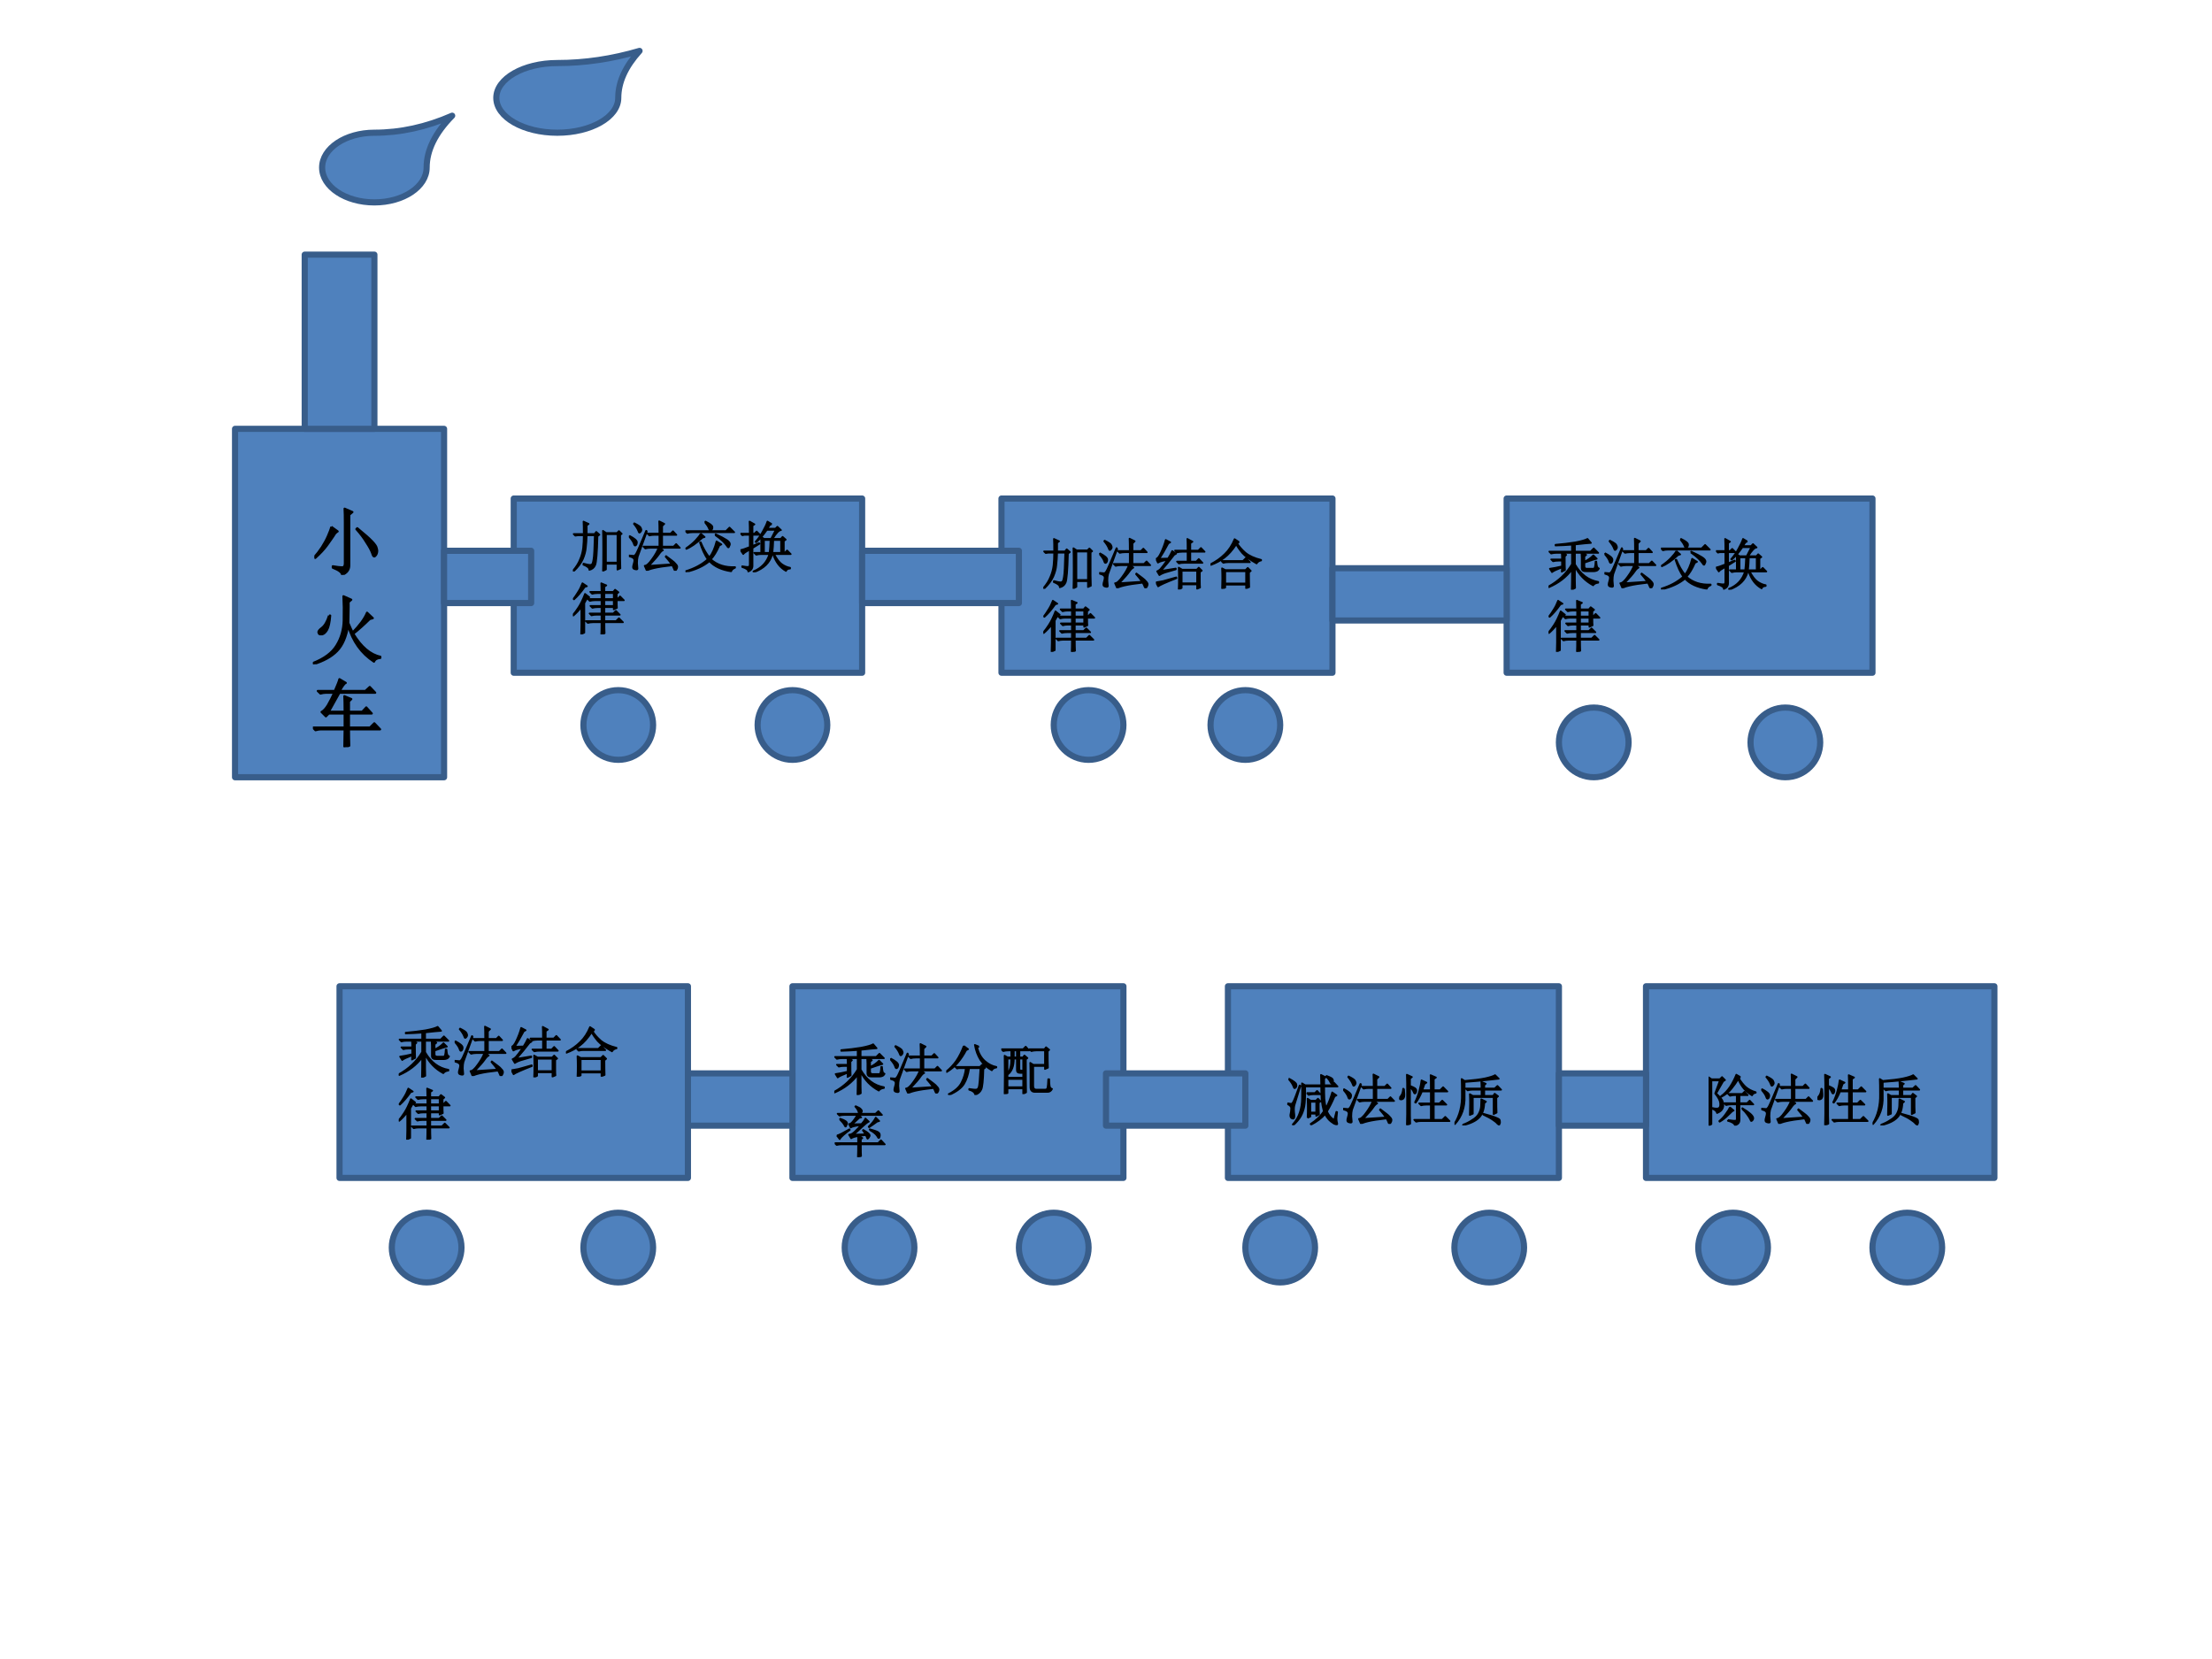 <?xml version="1.0" encoding="UTF-8" standalone="no"?>
<!DOCTYPE svg PUBLIC "-//W3C//DTD SVG 1.1//EN" "http://www.w3.org/Graphics/SVG/1.1/DTD/svg11.dtd">
<svg xmlns="http://www.w3.org/2000/svg" xmlns:xlink="http://www.w3.org/1999/xlink" version="1.1" width="720pt" height="540pt" viewBox="0 0 720 540">
<rect x="0" y="0" width="720" height="540" fill="#333333" stroke="none"/>
<g enable-background="new">
<g>
<g id="Layer-1" data-name="Artifact">
<clipPath id="cp39">
<path transform="matrix(1,0,0,-1,0,540)" d="M 0 0 L 720 0 L 720 540 L 0 540 Z " fill-rule="evenodd"/>
</clipPath>
<g clip-path="url(#cp39)">
<path transform="matrix(1,0,0,-1,0,540)" d="M 0 0 L 720 0 L 720 540 L 0 540 Z " fill="#ffffff" fill-rule="evenodd"/>
</g>
</g>
<g id="Layer-1" data-name="P">
<path transform="matrix(1,0,0,-1,0,540)" d="M 76.504 287.01 L 144.543 287.01 L 144.543 400.41 L 76.504 400.41 Z " fill="#4f81bd" fill-rule="evenodd"/>
<path transform="matrix(1,0,0,-1,0,540)" stroke-width="2" stroke-linecap="butt" stroke-linejoin="round" fill="none" stroke="#385d8a" d="M 76.504 287.01 L 144.543 287.01 L 144.543 400.41 L 76.504 400.41 Z "/>
</g>
<g id="Layer-1" data-name="P">
<path transform="matrix(1,0,0,-1,0,540)" d="M 99.184 400.41 L 121.864 400.41 L 121.864 457.109 L 99.184 457.109 Z " fill="#4f81bd" fill-rule="evenodd"/>
<path transform="matrix(1,0,0,-1,0,540)" stroke-width="2" stroke-linecap="butt" stroke-linejoin="round" fill="none" stroke="#385d8a" d="M 99.184 400.41 L 121.864 400.41 L 121.864 457.109 L 99.184 457.109 Z "/>
</g>
<g id="Layer-1" data-name="P">
<path transform="matrix(1,0,0,-1,0,540)" d="M 104.85 485.46 C 104.85 491.72 112.47 496.8 121.86 496.8 C 130.3 496.8 138.74 498.64 147.18 502.34 C 141.64 496.71 138.87 491.08 138.87 485.46 C 138.87 479.19 131.26 474.12 121.86 474.12 C 112.47 474.12 104.85 479.19 104.85 485.46 Z " fill="#4f81bd" fill-rule="evenodd"/>
<path transform="matrix(1,0,0,-1,0,540)" stroke-width="2" stroke-linecap="butt" stroke-linejoin="round" fill="none" stroke="#385d8a" d="M 104.85 485.46 C 104.85 491.72 112.47 496.8 121.86 496.8 C 130.3 496.8 138.74 498.64 147.18 502.34 C 141.64 496.71 138.87 491.08 138.87 485.46 C 138.87 479.19 131.26 474.12 121.86 474.12 C 112.47 474.12 104.85 479.19 104.85 485.46 Z "/>
</g>
<g id="Layer-1" data-name="P">
<path transform="matrix(1,0,0,-1,0,540)" d="M 161.55 508.14 C 161.55 514.4 170.44 519.48 181.4 519.48 C 190.32 519.48 199.24 520.8 208.17 523.43 C 203.55 518.33 201.24 513.24 201.24 508.14 C 201.24 501.87 192.36 496.8 181.4 496.8 C 170.44 496.8 161.55 501.87 161.55 508.14 Z " fill="#4f81bd" fill-rule="evenodd"/>
<path transform="matrix(1,0,0,-1,0,540)" stroke-width="2" stroke-linecap="butt" stroke-linejoin="round" fill="none" stroke="#385d8a" d="M 161.55 508.14 C 161.55 514.4 170.44 519.48 181.4 519.48 C 190.32 519.48 199.24 520.8 208.17 523.43 C 203.55 518.33 201.24 513.24 201.24 508.14 C 201.24 501.87 192.36 496.8 181.4 496.8 C 170.44 496.8 161.55 501.87 161.55 508.14 Z "/>
</g>
<g id="Layer-1" data-name="P">
<path transform="matrix(1,0,0,-1,0,540)" d="M 167.22 321.03 L 280.62 321.03 L 280.62 377.729 L 167.22 377.729 Z " fill="#4f81bd" fill-rule="evenodd"/>
<path transform="matrix(1,0,0,-1,0,540)" stroke-width="2" stroke-linecap="butt" stroke-linejoin="round" fill="none" stroke="#385d8a" d="M 167.22 321.03 L 280.62 321.03 L 280.62 377.729 L 167.22 377.729 Z "/>
</g>
<g id="Layer-1" data-name="P">
<path transform="matrix(1,0,0,-1,0,540)" d="M 325.98 321.03 L 433.71 321.03 L 433.71 377.729 L 325.98 377.729 Z " fill="#4f81bd" fill-rule="evenodd"/>
<path transform="matrix(1,0,0,-1,0,540)" stroke-width="2" stroke-linecap="butt" stroke-linejoin="round" fill="none" stroke="#385d8a" d="M 325.98 321.03 L 433.71 321.03 L 433.71 377.729 L 325.98 377.729 Z "/>
</g>
<g id="Layer-1" data-name="P">
<path transform="matrix(1,0,0,-1,0,540)" d="M 490.41 321.03 L 609.48 321.03 L 609.48 377.729 L 490.41 377.729 Z " fill="#4f81bd" fill-rule="evenodd"/>
<path transform="matrix(1,0,0,-1,0,540)" stroke-width="2" stroke-linecap="butt" stroke-linejoin="round" fill="none" stroke="#385d8a" d="M 490.41 321.03 L 609.48 321.03 L 609.48 377.729 L 490.41 377.729 Z "/>
</g>
<g id="Layer-1" data-name="P">
<path transform="matrix(1,0,0,-1,0,540)" d="M 280.62 343.71 L 331.649 343.71 L 331.649 360.72 L 280.62 360.72 Z " fill="#4f81bd" fill-rule="evenodd"/>
<path transform="matrix(1,0,0,-1,0,540)" stroke-width="2" stroke-linecap="butt" stroke-linejoin="round" fill="none" stroke="#385d8a" d="M 280.62 343.71 L 331.649 343.71 L 331.649 360.72 L 280.62 360.72 Z "/>
</g>
<g id="Layer-1" data-name="P">
<path transform="matrix(1,0,0,-1,0,540)" d="M 144.54 343.71 L 172.89 343.71 L 172.89 360.72 L 144.54 360.72 Z " fill="#4f81bd" fill-rule="evenodd"/>
<path transform="matrix(1,0,0,-1,0,540)" stroke-width="2" stroke-linecap="butt" stroke-linejoin="round" fill="none" stroke="#385d8a" d="M 144.54 343.71 L 172.89 343.71 L 172.89 360.72 L 144.54 360.72 Z "/>
</g>
<g id="Layer-1" data-name="P">
<path transform="matrix(1,0,0,-1,0,540)" d="M 433.71 338.04 L 490.409 338.04 L 490.409 355.05 L 433.71 355.05 Z " fill="#4f81bd" fill-rule="evenodd"/>
<path transform="matrix(1,0,0,-1,0,540)" stroke-width="2" stroke-linecap="butt" stroke-linejoin="round" fill="none" stroke="#385d8a" d="M 433.71 338.04 L 490.409 338.04 L 490.409 355.05 L 433.71 355.05 Z "/>
</g>
<g id="Layer-1" data-name="P">
<path transform="matrix(1,0,0,-1,0,540)" d="M 246.6 304.02 C 246.6 310.28 251.68 315.36 257.94 315.36 C 264.2 315.36 269.28 310.28 269.28 304.02 C 269.28 297.76 264.2 292.68 257.94 292.68 C 251.68 292.68 246.6 297.76 246.6 304.02 Z " fill="#4f81bd" fill-rule="evenodd"/>
<path transform="matrix(1,0,0,-1,0,540)" stroke-width="2" stroke-linecap="butt" stroke-linejoin="round" fill="none" stroke="#385d8a" d="M 246.6 304.02 C 246.6 310.28 251.68 315.36 257.94 315.36 C 264.2 315.36 269.28 310.28 269.28 304.02 C 269.28 297.76 264.2 292.68 257.94 292.68 C 251.68 292.68 246.6 297.76 246.6 304.02 Z "/>
</g>
<g id="Layer-1" data-name="P">
<path transform="matrix(1,0,0,-1,0,540)" d="M 342.99 304.02 C 342.99 310.28 348.07 315.36 354.33 315.36 C 360.59 315.36 365.67 310.28 365.67 304.02 C 365.67 297.76 360.59 292.68 354.33 292.68 C 348.07 292.68 342.99 297.76 342.99 304.02 Z " fill="#4f81bd" fill-rule="evenodd"/>
<path transform="matrix(1,0,0,-1,0,540)" stroke-width="2" stroke-linecap="butt" stroke-linejoin="round" fill="none" stroke="#385d8a" d="M 342.99 304.02 C 342.99 310.28 348.07 315.36 354.33 315.36 C 360.59 315.36 365.67 310.28 365.67 304.02 C 365.67 297.76 360.59 292.68 354.33 292.68 C 348.07 292.68 342.99 297.76 342.99 304.02 Z "/>
</g>
<g id="Layer-1" data-name="P">
<path transform="matrix(1,0,0,-1,0,540)" d="M 394.02 304.02 C 394.02 310.28 399.1 315.36 405.36 315.36 C 411.62 315.36 416.7 310.28 416.7 304.02 C 416.7 297.76 411.62 292.68 405.36 292.68 C 399.1 292.68 394.02 297.76 394.02 304.02 Z " fill="#4f81bd" fill-rule="evenodd"/>
<path transform="matrix(1,0,0,-1,0,540)" stroke-width="2" stroke-linecap="butt" stroke-linejoin="round" fill="none" stroke="#385d8a" d="M 394.02 304.02 C 394.02 310.28 399.1 315.36 405.36 315.36 C 411.62 315.36 416.7 310.28 416.7 304.02 C 416.7 297.76 411.62 292.68 405.36 292.68 C 399.1 292.68 394.02 297.76 394.02 304.02 Z "/>
</g>
<g id="Layer-1" data-name="P">
<path transform="matrix(1,0,0,-1,0,540)" d="M 189.9 304.02 C 189.9 310.28 194.98 315.36 201.24 315.36 C 207.51 315.36 212.58 310.28 212.58 304.02 C 212.58 297.76 207.51 292.68 201.24 292.68 C 194.98 292.68 189.9 297.76 189.9 304.02 Z " fill="#4f81bd" fill-rule="evenodd"/>
<path transform="matrix(1,0,0,-1,0,540)" stroke-width="2" stroke-linecap="butt" stroke-linejoin="round" fill="none" stroke="#385d8a" d="M 189.9 304.02 C 189.9 310.28 194.98 315.36 201.24 315.36 C 207.51 315.36 212.58 310.28 212.58 304.02 C 212.58 297.76 207.51 292.68 201.24 292.68 C 194.98 292.68 189.9 297.76 189.9 304.02 Z "/>
</g>
<g id="Layer-1" data-name="P">
<path transform="matrix(1,0,0,-1,0,540)" d="M 507.42 298.35 C 507.42 304.61 512.49 309.69 518.76 309.69 C 525.02 309.69 530.1 304.61 530.1 298.35 C 530.1 292.09 525.02 287.01 518.76 287.01 C 512.49 287.01 507.42 292.09 507.42 298.35 Z " fill="#4f81bd" fill-rule="evenodd"/>
<path transform="matrix(1,0,0,-1,0,540)" stroke-width="2" stroke-linecap="butt" stroke-linejoin="round" fill="none" stroke="#385d8a" d="M 507.42 298.35 C 507.42 304.61 512.49 309.69 518.76 309.69 C 525.02 309.69 530.1 304.61 530.1 298.35 C 530.1 292.09 525.02 287.01 518.76 287.01 C 512.49 287.01 507.42 292.09 507.42 298.35 Z "/>
</g>
<g id="Layer-1" data-name="P">
<path transform="matrix(1,0,0,-1,0,540)" d="M 569.79 298.35 C 569.79 304.61 574.86 309.69 581.13 309.69 C 587.39 309.69 592.47 304.61 592.47 298.35 C 592.47 292.09 587.39 287.01 581.13 287.01 C 574.86 287.01 569.79 292.09 569.79 298.35 Z " fill="#4f81bd" fill-rule="evenodd"/>
<path transform="matrix(1,0,0,-1,0,540)" stroke-width="2" stroke-linecap="butt" stroke-linejoin="round" fill="none" stroke="#385d8a" d="M 569.79 298.35 C 569.79 304.61 574.86 309.69 581.13 309.69 C 587.39 309.69 592.47 304.61 592.47 298.35 C 592.47 292.09 587.39 287.01 581.13 287.01 C 574.86 287.01 569.79 292.09 569.79 298.35 Z "/>
</g>
<g id="Layer-1" data-name="P">
<path transform="matrix(1,0,0,-1,0,540)" d="M 110.52 156.6 L 223.92 156.6 L 223.92 218.969 L 110.52 218.969 Z " fill="#4f81bd" fill-rule="evenodd"/>
<path transform="matrix(1,0,0,-1,0,540)" stroke-width="2" stroke-linecap="butt" stroke-linejoin="round" fill="none" stroke="#385d8a" d="M 110.52 156.6 L 223.92 156.6 L 223.92 218.969 L 110.52 218.969 Z "/>
</g>
<g id="Layer-1" data-name="P">
<path transform="matrix(1,0,0,-1,0,540)" d="M 257.94 156.6 L 365.67 156.6 L 365.67 218.969 L 257.94 218.969 Z " fill="#4f81bd" fill-rule="evenodd"/>
<path transform="matrix(1,0,0,-1,0,540)" stroke-width="2" stroke-linecap="butt" stroke-linejoin="round" fill="none" stroke="#385d8a" d="M 257.94 156.6 L 365.67 156.6 L 365.67 218.969 L 257.94 218.969 Z "/>
</g>
<g id="Layer-1" data-name="P">
<path transform="matrix(1,0,0,-1,0,540)" d="M 399.69 156.6 L 507.42 156.6 L 507.42 218.969 L 399.69 218.969 Z " fill="#4f81bd" fill-rule="evenodd"/>
<path transform="matrix(1,0,0,-1,0,540)" stroke-width="2" stroke-linecap="butt" stroke-linejoin="round" fill="none" stroke="#385d8a" d="M 399.69 156.6 L 507.42 156.6 L 507.42 218.969 L 399.69 218.969 Z "/>
</g>
<g id="Layer-1" data-name="P">
<path transform="matrix(1,0,0,-1,0,540)" d="M 535.77 156.6 L 649.17 156.6 L 649.17 218.969 L 535.77 218.969 Z " fill="#4f81bd" fill-rule="evenodd"/>
<path transform="matrix(1,0,0,-1,0,540)" stroke-width="2" stroke-linecap="butt" stroke-linejoin="round" fill="none" stroke="#385d8a" d="M 535.77 156.6 L 649.17 156.6 L 649.17 218.969 L 535.77 218.969 Z "/>
</g>
<g id="Layer-1" data-name="P">
<path transform="matrix(1,0,0,-1,0,540)" d="M 223.92 173.61 L 257.94 173.61 L 257.94 190.62 L 223.92 190.62 Z " fill="#4f81bd" fill-rule="evenodd"/>
<path transform="matrix(1,0,0,-1,0,540)" stroke-width="2" stroke-linecap="butt" stroke-linejoin="round" fill="none" stroke="#385d8a" d="M 223.92 173.61 L 257.94 173.61 L 257.94 190.62 L 223.92 190.62 Z "/>
</g>
<g id="Layer-1" data-name="P">
<path transform="matrix(1,0,0,-1,0,540)" d="M 360 173.61 L 405.359 173.61 L 405.359 190.62 L 360 190.62 Z " fill="#4f81bd" fill-rule="evenodd"/>
<path transform="matrix(1,0,0,-1,0,540)" stroke-width="2" stroke-linecap="butt" stroke-linejoin="round" fill="none" stroke="#385d8a" d="M 360 173.61 L 405.359 173.61 L 405.359 190.62 L 360 190.62 Z "/>
</g>
<g id="Layer-1" data-name="P">
<path transform="matrix(1,0,0,-1,0,540)" d="M 507.42 173.61 L 535.77 173.61 L 535.77 190.62 L 507.42 190.62 Z " fill="#4f81bd" fill-rule="evenodd"/>
<path transform="matrix(1,0,0,-1,0,540)" stroke-width="2" stroke-linecap="butt" stroke-linejoin="round" fill="none" stroke="#385d8a" d="M 507.42 173.61 L 535.77 173.61 L 535.77 190.62 L 507.42 190.62 Z "/>
</g>
<g id="Layer-1" data-name="P">
<path transform="matrix(1,0,0,-1,0,540)" d="M 127.53 133.92 C 127.53 140.18 132.61 145.26 138.87 145.26 C 145.14 145.26 150.21 140.18 150.21 133.92 C 150.21 127.66 145.14 122.58 138.87 122.58 C 132.61 122.58 127.53 127.66 127.53 133.92 Z " fill="#4f81bd" fill-rule="evenodd"/>
<path transform="matrix(1,0,0,-1,0,540)" stroke-width="2" stroke-linecap="butt" stroke-linejoin="round" fill="none" stroke="#385d8a" d="M 127.53 133.92 C 127.53 140.18 132.61 145.26 138.87 145.26 C 145.14 145.26 150.21 140.18 150.21 133.92 C 150.21 127.66 145.14 122.58 138.87 122.58 C 132.61 122.58 127.53 127.66 127.53 133.92 Z "/>
</g>
<g id="Layer-1" data-name="P">
<path transform="matrix(1,0,0,-1,0,540)" d="M 189.9 133.92 C 189.9 140.18 194.98 145.26 201.24 145.26 C 207.51 145.26 212.58 140.18 212.58 133.92 C 212.58 127.66 207.51 122.58 201.24 122.58 C 194.98 122.58 189.9 127.66 189.9 133.92 Z " fill="#4f81bd" fill-rule="evenodd"/>
<path transform="matrix(1,0,0,-1,0,540)" stroke-width="2" stroke-linecap="butt" stroke-linejoin="round" fill="none" stroke="#385d8a" d="M 189.9 133.92 C 189.9 140.18 194.98 145.26 201.24 145.26 C 207.51 145.26 212.58 140.18 212.58 133.92 C 212.58 127.66 207.51 122.58 201.24 122.58 C 194.98 122.58 189.9 127.66 189.9 133.92 Z "/>
</g>
<g id="Layer-1" data-name="P">
<path transform="matrix(1,0,0,-1,0,540)" d="M 274.95 133.92 C 274.95 140.18 280.03 145.26 286.29 145.26 C 292.55 145.26 297.63 140.18 297.63 133.92 C 297.63 127.66 292.55 122.58 286.29 122.58 C 280.03 122.58 274.95 127.66 274.95 133.92 Z " fill="#4f81bd" fill-rule="evenodd"/>
<path transform="matrix(1,0,0,-1,0,540)" stroke-width="2" stroke-linecap="butt" stroke-linejoin="round" fill="none" stroke="#385d8a" d="M 274.95 133.92 C 274.95 140.18 280.03 145.26 286.29 145.26 C 292.55 145.26 297.63 140.18 297.63 133.92 C 297.63 127.66 292.55 122.58 286.29 122.58 C 280.03 122.58 274.95 127.66 274.95 133.92 Z "/>
</g>
<g id="Layer-1" data-name="P">
<path transform="matrix(1,0,0,-1,0,540)" d="M 331.65 133.92 C 331.65 140.18 336.73 145.26 342.99 145.26 C 349.25 145.26 354.33 140.18 354.33 133.92 C 354.33 127.66 349.25 122.58 342.99 122.58 C 336.73 122.58 331.65 127.66 331.65 133.92 Z " fill="#4f81bd" fill-rule="evenodd"/>
<path transform="matrix(1,0,0,-1,0,540)" stroke-width="2" stroke-linecap="butt" stroke-linejoin="round" fill="none" stroke="#385d8a" d="M 331.65 133.92 C 331.65 140.18 336.73 145.26 342.99 145.26 C 349.25 145.26 354.33 140.18 354.33 133.92 C 354.33 127.66 349.25 122.58 342.99 122.58 C 336.73 122.58 331.65 127.66 331.65 133.92 Z "/>
</g>
<g id="Layer-1" data-name="P">
<path transform="matrix(1,0,0,-1,0,540)" d="M 405.36 133.92 C 405.36 140.18 410.44 145.26 416.7 145.26 C 422.96 145.26 428.04 140.18 428.04 133.92 C 428.04 127.66 422.96 122.58 416.7 122.58 C 410.44 122.58 405.36 127.66 405.36 133.92 Z " fill="#4f81bd" fill-rule="evenodd"/>
<path transform="matrix(1,0,0,-1,0,540)" stroke-width="2" stroke-linecap="butt" stroke-linejoin="round" fill="none" stroke="#385d8a" d="M 405.36 133.92 C 405.36 140.18 410.44 145.26 416.7 145.26 C 422.96 145.26 428.04 140.18 428.04 133.92 C 428.04 127.66 422.96 122.58 416.7 122.58 C 410.44 122.58 405.36 127.66 405.36 133.92 Z "/>
</g>
<g id="Layer-1" data-name="P">
<path transform="matrix(1,0,0,-1,0,540)" d="M 473.4 133.92 C 473.4 140.18 478.48 145.26 484.74 145.26 C 491 145.26 496.08 140.18 496.08 133.92 C 496.08 127.66 491 122.58 484.74 122.58 C 478.48 122.58 473.4 127.66 473.4 133.92 Z " fill="#4f81bd" fill-rule="evenodd"/>
<path transform="matrix(1,0,0,-1,0,540)" stroke-width="2" stroke-linecap="butt" stroke-linejoin="round" fill="none" stroke="#385d8a" d="M 473.4 133.92 C 473.4 140.18 478.48 145.26 484.74 145.26 C 491 145.26 496.08 140.18 496.08 133.92 C 496.08 127.66 491 122.58 484.74 122.58 C 478.48 122.58 473.4 127.66 473.4 133.92 Z "/>
</g>
<g id="Layer-1" data-name="P">
<path transform="matrix(1,0,0,-1,0,540)" d="M 552.78 133.92 C 552.78 140.18 557.85 145.26 564.12 145.26 C 570.38 145.26 575.46 140.18 575.46 133.92 C 575.46 127.66 570.38 122.58 564.12 122.58 C 557.85 122.58 552.78 127.66 552.78 133.92 Z " fill="#4f81bd" fill-rule="evenodd"/>
<path transform="matrix(1,0,0,-1,0,540)" stroke-width="2" stroke-linecap="butt" stroke-linejoin="round" fill="none" stroke="#385d8a" d="M 552.78 133.92 C 552.78 140.18 557.85 145.26 564.12 145.26 C 570.38 145.26 575.46 140.18 575.46 133.92 C 575.46 127.66 570.38 122.58 564.12 122.58 C 557.85 122.58 552.78 127.66 552.78 133.92 Z "/>
</g>
<g id="Layer-1" data-name="P">
<path transform="matrix(1,0,0,-1,0,540)" d="M 609.48 133.92 C 609.48 140.18 614.55 145.26 620.82 145.26 C 627.08 145.26 632.16 140.18 632.16 133.92 C 632.16 127.66 627.08 122.58 620.82 122.58 C 614.55 122.58 609.48 127.66 609.48 133.92 Z " fill="#4f81bd" fill-rule="evenodd"/>
<path transform="matrix(1,0,0,-1,0,540)" stroke-width="2" stroke-linecap="butt" stroke-linejoin="round" fill="none" stroke="#385d8a" d="M 609.48 133.92 C 609.48 140.18 614.55 145.26 620.82 145.26 C 627.08 145.26 632.16 140.18 632.16 133.92 C 632.16 127.66 627.08 122.58 620.82 122.58 C 614.55 122.58 609.48 127.66 609.48 133.92 Z "/>
</g>
<g id="Layer-1" data-name="Span">
<clipPath id="cp40">
<path transform="matrix(1,0,0,-1,0,540)" d="M 0 0 L 720 0 L 720 540 L 0 540 Z " fill-rule="evenodd"/>
</clipPath>
<g clip-path="url(#cp40)">
<symbol id="font_29_8d0">
<path d="M .195 .676 C .195 .77 .194 .845 .191 .902 L .285 .859 L .25 .832 L .25 .676 L .391 .676 L .422 .715 L .48 .664 L .445 .637 C .438 .335 .423 .16 .402 .113 C .382 .066 .346 .038 .297 .027 C .299 .061 .263 .092 .188 .121 L .191 .141 C .251 .125 .29 .117 .309 .117 C .319 .117 .329 .12 .34 .125 C .353 .133 .363 .163 .371 .215 C .382 .27 .389 .415 .395 .652 L .25 .652 C .247 .566 .242 .491 .234 .426 C .229 .363 .211 .296 .18 .223 C .148 .15 .092 .076 .012 0 L 0 .012 C .06 .082 .103 .151 .129 .219 C .158 .286 .176 .355 .184 .426 C .191 .496 .195 .572 .195 .652 L .09 .652 L .043 .645 L .012 .676 L .195 .676 M .855 .66 L .855 .234 C .855 .172 .857 .112 .859 .055 L .805 .031 L .805 .137 L .598 .137 L .598 .035 L .543 .008 C .546 .089 .547 .21 .547 .371 C .547 .533 .546 .654 .543 .734 L .602 .695 L .797 .695 L .832 .73 L .883 .68 L .855 .66 M .598 .672 L .598 .16 L .805 .16 L .805 .672 L .598 .672 Z "/>
</symbol>
<use xlink:href="#font_29_8d0" transform="matrix(18,0,0,-18,186.483,185.987)"/>
<use xlink:href="#font_29_8d0" stroke-width=".029" stroke-linecap="butt" stroke-linejoin="round" transform="matrix(18,0,0,-18,186.483,185.987)" fill="none" stroke="#000000"/>
</g>
<clipPath id="cp42">
<path transform="matrix(1,0,0,-1,0,540)" d="M 0 0 L 720 0 L 720 540 L 0 540 Z " fill-rule="evenodd"/>
</clipPath>
<g clip-path="url(#cp42)">
<symbol id="font_29_2305">
<path d="M .551 .672 C .551 .784 .549 .858 .547 .895 L .641 .848 L .602 .809 L .602 .672 L .754 .672 L .797 .715 L .859 .648 L .602 .648 L .602 .438 L .809 .438 L .855 .484 L .922 .414 L .555 .414 L .617 .371 C .594 .361 .569 .336 .543 .297 C .517 .258 .457 .189 .363 .09 L .773 .117 C .74 .164 .703 .21 .664 .254 L .672 .266 C .719 .232 .755 .204 .781 .184 C .81 .163 .832 .142 .848 .121 C .866 .103 .875 .086 .875 .07 C .875 .055 .87 .039 .859 .023 C .849 .008 .842 0 .84 0 C .832 0 .826 .008 .82 .023 C .81 .049 .798 .074 .785 .098 C .639 .082 .529 .065 .453 .047 C .378 .029 .335 .013 .324 0 L .285 .09 C .319 .09 .363 .129 .418 .207 C .475 .285 .514 .354 .535 .414 L .391 .414 C .357 .414 .326 .41 .297 .402 L .262 .438 L .551 .438 L .551 .648 L .465 .648 C .431 .648 .4 .645 .371 .637 L .336 .672 L .551 .672 M .328 .719 C .227 .443 .171 .288 .16 .254 C .152 .223 .148 .184 .148 .137 C .151 .09 .154 .057 .156 .039 C .156 .029 .15 .023 .137 .023 C .126 .023 .113 .026 .098 .031 C .082 .036 .074 .048 .074 .066 C .074 .079 .078 .099 .086 .125 C .094 .151 .098 .172 .098 .188 C .098 .206 .091 .22 .078 .23 C .068 .241 .043 .251 .004 .262 L .004 .277 C .051 .272 .079 .27 .09 .27 C .103 .272 .116 .284 .129 .305 C .145 .328 .206 .467 .312 .723 L .328 .719 M .008 .633 C .099 .586 .145 .547 .145 .516 C .145 .487 .137 .467 .121 .457 C .108 .447 .096 .46 .086 .496 C .073 .53 .044 .572 0 .621 L .008 .633 M .098 .859 C .171 .823 .21 .796 .215 .777 C .223 .759 .227 .746 .227 .738 C .227 .725 .221 .714 .211 .703 C .203 .693 .197 .688 .191 .688 C .184 .688 .176 .701 .168 .727 C .155 .76 .129 .801 .09 .848 L .098 .859 Z "/>
</symbol>
<symbol id="font_29_4d4">
<path d="M .352 .902 L .363 .914 C .447 .872 .488 .84 .488 .816 C .491 .793 .486 .776 .473 .766 C .462 .755 .456 .75 .453 .75 C .443 .75 .434 .762 .426 .785 C .413 .819 .388 .858 .352 .902 M 0 .742 L .734 .742 L .797 .805 L .883 .719 L .125 .719 C .094 .719 .064 .715 .035 .707 L 0 .742 M .277 .695 L .348 .633 L .309 .621 C .194 .517 .096 .449 .016 .418 L .012 .43 C .077 .474 .134 .522 .184 .574 C .233 .626 .264 .667 .277 .695 M .539 .668 L .547 .684 C .638 .642 .703 .608 .742 .582 C .784 .556 .805 .53 .805 .504 C .805 .496 .801 .484 .793 .469 C .788 .453 .783 .445 .777 .445 C .77 .445 .76 .454 .75 .473 C .729 .504 .703 .534 .672 .562 C .643 .591 .599 .626 .539 .668 M .652 .5 L .613 .48 C .564 .368 .513 .285 .461 .23 C .573 .129 .719 .082 .898 .09 L .898 .078 C .857 .06 .833 .038 .828 .012 C .654 .038 .522 .099 .434 .195 C .324 .104 .182 .039 .008 0 L .004 .016 C .165 .065 .298 .137 .402 .23 C .348 .309 .301 .41 .262 .535 L .277 .539 C .324 .427 .376 .336 .434 .266 C .488 .336 .531 .432 .562 .555 L .652 .5 Z "/>
</symbol>
<symbol id="font_29_1992">
<path d="M .594 .582 C .591 .496 .586 .419 .578 .352 L .734 .352 L .734 .582 L .594 .582 M .566 .871 L .531 .855 L .488 .789 L .633 .789 L .668 .824 L .734 .762 C .698 .762 .647 .71 .582 .605 L .73 .605 L .762 .641 L .82 .59 L .785 .566 L .785 .352 L .801 .352 L .844 .395 L .91 .328 L .609 .328 C .656 .24 .703 .178 .75 .145 C .799 .111 .849 .09 .898 .082 L .898 .066 C .857 .064 .832 .049 .824 .023 C .715 .083 .637 .185 .59 .328 L .574 .328 C .535 .174 .423 .065 .238 0 L .234 .016 C .383 .078 .479 .182 .523 .328 L .379 .328 C .345 .328 .314 .324 .285 .316 L .25 .352 L .375 .352 L .375 .633 C .349 .602 .319 .572 .285 .543 L .273 .551 C .326 .611 .37 .674 .406 .742 C .445 .812 .473 .871 .488 .918 L .566 .871 M .477 .766 C .448 .724 .415 .681 .379 .637 L .426 .605 L .555 .605 L .637 .766 L .477 .766 M .426 .582 L .426 .352 L .527 .352 C .535 .424 .54 .501 .543 .582 L .426 .582 M .219 .477 L .336 .527 L .344 .516 L .219 .438 L .219 .117 C .219 .068 .193 .033 .141 .012 C .143 .043 .107 .07 .031 .094 L .031 .109 C .089 .099 .125 .095 .141 .098 C .159 .098 .168 .113 .168 .145 L .168 .41 C .098 .371 .059 .344 .051 .328 L 0 .402 C .029 .405 .085 .423 .168 .457 L .168 .676 L .07 .676 L .035 .668 L .004 .699 L .168 .699 C .168 .79 .167 .863 .164 .918 L .254 .867 L .219 .844 L .219 .699 L .254 .699 L .293 .738 L .355 .676 L .219 .676 L .219 .477 Z "/>
</symbol>
<use xlink:href="#font_29_2305" transform="matrix(18,0,0,-18,204.703,185.776)"/>
<use xlink:href="#font_29_4d4" transform="matrix(18,0,0,-18,223.105,186.198)"/>
<use xlink:href="#font_29_1992" transform="matrix(18,0,0,-18,241.014,186.268)"/>
<use xlink:href="#font_29_2305" stroke-width=".029" stroke-linecap="butt" stroke-linejoin="round" transform="matrix(18,0,0,-18,204.703,185.776)" fill="none" stroke="#000000"/>
<use xlink:href="#font_29_4d4" stroke-width=".029" stroke-linecap="butt" stroke-linejoin="round" transform="matrix(18,0,0,-18,223.105,186.198)" fill="none" stroke="#000000"/>
<use xlink:href="#font_29_1992" stroke-width=".029" stroke-linecap="butt" stroke-linejoin="round" transform="matrix(18,0,0,-18,241.014,186.268)" fill="none" stroke="#000000"/>
</g>
<clipPath id="cp43">
<path transform="matrix(1,0,0,-1,0,540)" d="M 0 0 L 720 0 L 720 540 L 0 540 Z " fill-rule="evenodd"/>
</clipPath>
<g clip-path="url(#cp43)">
<symbol id="font_29_15bb">
<path d="M .215 .859 C .145 .76 .079 .685 .02 .633 L .008 .641 C .034 .674 .061 .715 .09 .762 C .121 .809 .148 .863 .172 .926 L .254 .871 L .215 .859 M .262 .66 C .243 .632 .225 .6 .207 .566 L .207 .031 L .148 .004 C .151 .069 .152 .124 .152 .168 L .152 .492 C .103 .43 .055 .379 .008 .34 L 0 .352 C .031 .388 .065 .435 .102 .492 C .141 .552 .18 .633 .219 .734 L .297 .672 L .262 .66 M .516 .77 C .516 .824 .514 .876 .512 .926 L .605 .887 L .57 .863 L .57 .77 L .73 .77 L .762 .809 L .824 .762 L .793 .734 L .793 .641 L .805 .641 L .852 .688 L .922 .617 L .793 .617 C .793 .544 .794 .499 .797 .48 L .738 .453 L .738 .492 L .57 .492 L .57 .379 L .73 .379 L .777 .426 L .848 .355 L .57 .355 L .57 .242 L .781 .242 L .832 .293 L .906 .219 L .57 .219 C .57 .133 .572 .066 .574 .02 L .512 0 C .514 .049 .516 .122 .516 .219 L .363 .219 C .329 .219 .298 .215 .27 .207 L .234 .242 L .516 .242 L .516 .355 L .43 .355 C .396 .355 .365 .352 .336 .344 L .301 .379 L .516 .379 L .516 .492 L .445 .492 C .411 .492 .38 .488 .352 .48 L .316 .516 L .516 .516 L .516 .617 L .398 .617 C .365 .617 .333 .613 .305 .605 L .27 .641 L .516 .641 L .516 .746 L .441 .746 C .408 .746 .376 .742 .348 .734 L .312 .77 L .516 .77 M .57 .746 L .57 .641 L .738 .641 L .738 .746 L .57 .746 M .57 .617 L .57 .516 L .738 .516 L .738 .617 L .57 .617 Z "/>
</symbol>
<use xlink:href="#font_29_15bb" transform="matrix(18,0,0,-18,186.483,206.498)"/>
<use xlink:href="#font_29_15bb" stroke-width=".029" stroke-linecap="butt" stroke-linejoin="round" transform="matrix(18,0,0,-18,186.483,206.498)" fill="none" stroke="#000000"/>
</g>
</g>
<g id="Layer-1" data-name="Span">
<clipPath id="cp44">
<path transform="matrix(1,0,0,-1,0,540)" d="M 0 0 L 720 0 L 720 540 L 0 540 Z " fill-rule="evenodd"/>
</clipPath>
<g clip-path="url(#cp44)">
<symbol id="font_29_3503">
<path d="M .57 .703 C .57 .81 .569 .88 .566 .914 L .66 .863 L .621 .836 L .621 .703 L .766 .703 L .812 .75 L .879 .68 L .621 .68 L .621 .504 L .727 .504 L .773 .551 L .84 .48 L .508 .48 C .474 .48 .443 .477 .414 .469 L .379 .504 L .57 .504 L .57 .68 L .473 .68 C .439 .68 .408 .676 .379 .668 L .344 .703 L .57 .703 M .41 0 C .413 .057 .414 .124 .414 .199 C .414 .275 .413 .34 .41 .395 L .473 .359 L .738 .359 L .773 .395 L .828 .34 L .793 .316 L .793 .156 C .793 .099 .794 .059 .797 .035 L .742 .012 L .742 .09 L .465 .09 L .465 .027 L .41 0 M .465 .336 L .465 .113 L .742 .113 L .742 .336 L .465 .336 M .09 .336 L .359 .379 L .359 .363 C .328 .355 .279 .341 .211 .32 C .143 .302 .094 .281 .062 .258 L .02 .328 C .04 .336 .06 .349 .078 .367 C .096 .385 .139 .441 .207 .535 C .176 .53 .146 .523 .117 .516 C .089 .51 .061 .5 .035 .484 L 0 .555 C .026 .555 .056 .591 .09 .664 C .126 .74 .155 .816 .176 .895 L .258 .852 L .223 .832 C .168 .728 .115 .635 .062 .555 L .219 .559 C .25 .608 .275 .654 .293 .695 L .363 .645 L .328 .625 C .255 .529 .176 .432 .09 .336 M .039 .055 L 0 .129 C .036 .134 .079 .142 .129 .152 C .181 .165 .26 .188 .367 .219 L .371 .203 C .178 .128 .068 .078 .039 .055 Z "/>
</symbol>
<symbol id="font_29_a38">
<path d="M .516 .844 L .48 .824 C .512 .77 .561 .712 .629 .652 C .699 .595 .794 .552 .914 .523 L .914 .512 C .875 .504 .848 .486 .832 .457 C .717 .52 .632 .582 .574 .645 C .52 .71 .483 .763 .465 .805 C .395 .698 .323 .617 .25 .562 C .18 .508 .098 .464 .004 .43 L 0 .445 C .102 .497 .188 .559 .258 .629 C .331 .699 .389 .789 .434 .898 L .516 .844 M .195 .504 L .586 .504 L .637 .555 L .711 .48 L .316 .48 C .288 .48 .259 .477 .23 .469 L .195 .504 M .266 .316 L .266 .098 L .641 .098 L .641 .316 L .266 .316 M .695 .297 C .695 .18 .697 .091 .699 .031 L .641 .008 L .641 .074 L .266 .074 L .266 .023 L .207 0 C .21 .065 .211 .128 .211 .188 C .211 .247 .21 .309 .207 .371 L .266 .34 L .633 .34 L .672 .379 L .727 .324 L .695 .297 Z "/>
</symbol>
<use xlink:href="#font_29_8d0" transform="matrix(18.024,0,0,-18.024,339.604,191.659)"/>
<use xlink:href="#font_29_2305" transform="matrix(18.024,0,0,-18.024,357.794,191.447)"/>
<use xlink:href="#font_29_3503" transform="matrix(18.024,0,0,-18.024,376.266,191.87)"/>
<use xlink:href="#font_29_a38" transform="matrix(18.024,0,0,-18.024,394.034,191.659)"/>
<use xlink:href="#font_29_8d0" stroke-width=".029" stroke-linecap="butt" stroke-linejoin="round" transform="matrix(18.024,0,0,-18.024,339.604,191.659)" fill="none" stroke="#000000"/>
<use xlink:href="#font_29_2305" stroke-width=".029" stroke-linecap="butt" stroke-linejoin="round" transform="matrix(18.024,0,0,-18.024,357.794,191.447)" fill="none" stroke="#000000"/>
<use xlink:href="#font_29_3503" stroke-width=".029" stroke-linecap="butt" stroke-linejoin="round" transform="matrix(18.024,0,0,-18.024,376.266,191.87)" fill="none" stroke="#000000"/>
<use xlink:href="#font_29_a38" stroke-width=".029" stroke-linecap="butt" stroke-linejoin="round" transform="matrix(18.024,0,0,-18.024,394.034,191.659)" fill="none" stroke="#000000"/>
</g>
<clipPath id="cp45">
<path transform="matrix(1,0,0,-1,0,540)" d="M 0 0 L 720 0 L 720 540 L 0 540 Z " fill-rule="evenodd"/>
</clipPath>
<g clip-path="url(#cp45)">
<use xlink:href="#font_29_15bb" transform="matrix(18,0,0,-18,339.603,212.188)"/>
<use xlink:href="#font_29_15bb" stroke-width=".029" stroke-linecap="butt" stroke-linejoin="round" transform="matrix(18,0,0,-18,339.603,212.188)" fill="none" stroke="#000000"/>
</g>
</g>
<g id="Layer-1" data-name="Span">
<clipPath id="cp46">
<path transform="matrix(1,0,0,-1,0,540)" d="M 0 0 L 720 0 L 720 540 L 0 540 Z " fill-rule="evenodd"/>
</clipPath>
<g clip-path="url(#cp46)">
<symbol id="font_29_488">
<path d="M .598 .574 C .598 .6 .596 .63 .594 .664 L .477 .664 L .477 .457 C .581 .277 .721 .172 .898 .141 L .898 .125 C .854 .12 .823 .104 .805 .078 C .659 .156 .549 .27 .477 .418 L .477 .156 C .477 .102 .478 .06 .48 .031 L .418 0 C .421 .099 .422 .22 .422 .363 C .32 .225 .181 .118 .004 .043 L 0 .059 C .182 .16 .323 .294 .422 .461 L .422 .664 L .246 .664 L .32 .629 L .293 .602 C .293 .474 .294 .392 .297 .355 L .238 .324 C .241 .353 .242 .379 .242 .402 C .143 .363 .083 .335 .062 .316 L .023 .379 C .083 .387 .156 .401 .242 .422 L .242 .523 L .176 .523 C .142 .523 .111 .52 .082 .512 L .047 .547 L .242 .547 C .242 .591 .241 .63 .238 .664 L .141 .664 C .107 .664 .076 .66 .047 .652 L .012 .688 L .422 .688 L .422 .812 C .323 .805 .224 .799 .125 .797 L .125 .812 C .255 .823 .375 .837 .484 .855 C .594 .876 .667 .897 .703 .918 L .766 .844 C .714 .841 .617 .832 .477 .816 L .477 .688 L .758 .688 L .816 .746 L .898 .664 L .602 .664 L .68 .629 L .648 .602 L .648 .508 C .708 .534 .762 .572 .809 .621 L .871 .559 C .84 .553 .766 .53 .648 .488 L .648 .422 C .648 .393 .664 .379 .695 .379 L .812 .379 C .833 .379 .845 .422 .848 .508 L .863 .508 C .866 .469 .87 .44 .875 .422 C .88 .404 .892 .391 .91 .383 C .897 .359 .882 .345 .863 .34 C .848 .335 .832 .332 .816 .332 L .68 .332 C .625 .329 .598 .349 .598 .391 L .598 .574 Z "/>
</symbol>
<use xlink:href="#font_29_488" transform="matrix(18.024,0,0,-18.024,504.054,191.94)"/>
<use xlink:href="#font_29_2305" transform="matrix(18.024,0,0,-18.024,522.245,191.447)"/>
<use xlink:href="#font_29_4d4" transform="matrix(18.024,0,0,-18.024,540.646,191.87)"/>
<use xlink:href="#font_29_1992" transform="matrix(18.024,0,0,-18.024,558.555,191.94)"/>
<use xlink:href="#font_29_488" stroke-width=".029" stroke-linecap="butt" stroke-linejoin="round" transform="matrix(18.024,0,0,-18.024,504.054,191.94)" fill="none" stroke="#000000"/>
<use xlink:href="#font_29_2305" stroke-width=".029" stroke-linecap="butt" stroke-linejoin="round" transform="matrix(18.024,0,0,-18.024,522.245,191.447)" fill="none" stroke="#000000"/>
<use xlink:href="#font_29_4d4" stroke-width=".029" stroke-linecap="butt" stroke-linejoin="round" transform="matrix(18.024,0,0,-18.024,540.646,191.87)" fill="none" stroke="#000000"/>
<use xlink:href="#font_29_1992" stroke-width=".029" stroke-linecap="butt" stroke-linejoin="round" transform="matrix(18.024,0,0,-18.024,558.555,191.94)" fill="none" stroke="#000000"/>
</g>
<clipPath id="cp47">
<path transform="matrix(1,0,0,-1,0,540)" d="M 0 0 L 720 0 L 720 540 L 0 540 Z " fill-rule="evenodd"/>
</clipPath>
<g clip-path="url(#cp47)">
<use xlink:href="#font_29_15bb" transform="matrix(18,0,0,-18,504.053,212.188)"/>
<use xlink:href="#font_29_15bb" stroke-width=".029" stroke-linecap="butt" stroke-linejoin="round" transform="matrix(18,0,0,-18,504.053,212.188)" fill="none" stroke="#000000"/>
</g>
</g>
<g id="Layer-1" data-name="Span">
<clipPath id="cp48">
<path transform="matrix(1,0,0,-1,0,540)" d="M 0 0 L 720 0 L 720 540 L 0 540 Z " fill-rule="evenodd"/>
</clipPath>
<g clip-path="url(#cp48)">
<use xlink:href="#font_29_488" transform="matrix(18,0,0,-18,129.803,350.738)"/>
<use xlink:href="#font_29_2305" transform="matrix(18,0,0,-18,147.993,350.246)"/>
<use xlink:href="#font_29_3503" transform="matrix(18,0,0,-18,166.465,350.667)"/>
<use xlink:href="#font_29_a38" transform="matrix(18,0,0,-18,184.233,350.457)"/>
<use xlink:href="#font_29_488" stroke-width=".029" stroke-linecap="butt" stroke-linejoin="round" transform="matrix(18,0,0,-18,129.803,350.738)" fill="none" stroke="#000000"/>
<use xlink:href="#font_29_2305" stroke-width=".029" stroke-linecap="butt" stroke-linejoin="round" transform="matrix(18,0,0,-18,147.993,350.246)" fill="none" stroke="#000000"/>
<use xlink:href="#font_29_3503" stroke-width=".029" stroke-linecap="butt" stroke-linejoin="round" transform="matrix(18,0,0,-18,166.465,350.667)" fill="none" stroke="#000000"/>
<use xlink:href="#font_29_a38" stroke-width=".029" stroke-linecap="butt" stroke-linejoin="round" transform="matrix(18,0,0,-18,184.233,350.457)" fill="none" stroke="#000000"/>
</g>
<clipPath id="cp49">
<path transform="matrix(1,0,0,-1,0,540)" d="M 0 0 L 720 0 L 720 540 L 0 540 Z " fill-rule="evenodd"/>
</clipPath>
<g clip-path="url(#cp49)">
<use xlink:href="#font_29_15bb" transform="matrix(18,0,0,-18,129.803,370.968)"/>
<use xlink:href="#font_29_15bb" stroke-width=".029" stroke-linecap="butt" stroke-linejoin="round" transform="matrix(18,0,0,-18,129.803,370.968)" fill="none" stroke="#000000"/>
</g>
</g>
<g id="Layer-1" data-name="Span">
<clipPath id="cp50">
<path transform="matrix(1,0,0,-1,0,540)" d="M 0 0 L 720 0 L 720 540 L 0 540 Z " fill-rule="evenodd"/>
</clipPath>
<g clip-path="url(#cp50)">
<symbol id="font_29_836">
<path d="M .316 .887 L .395 .828 L .359 .809 C .315 .725 .266 .651 .211 .586 C .159 .521 .091 .464 .008 .414 L 0 .426 C .068 .48 .128 .544 .18 .617 C .232 .693 .277 .783 .316 .887 M .59 .875 L .559 .855 C .587 .751 .634 .671 .699 .613 C .764 .556 .833 .521 .906 .508 L .906 .496 C .867 .491 .84 .474 .824 .445 C .738 .492 .669 .555 .617 .633 C .568 .711 .534 .802 .516 .906 L .59 .875 M .164 .508 L .609 .508 L .648 .547 L .703 .492 L .672 .469 C .667 .263 .654 .139 .633 .098 C .612 .053 .576 .022 .523 .004 C .516 .046 .479 .076 .414 .094 L .414 .109 C .479 .099 .521 .095 .539 .098 C .56 .098 .576 .112 .586 .141 C .596 .169 .607 .284 .617 .484 L .414 .484 C .398 .372 .367 .277 .32 .199 C .273 .124 .184 .057 .051 0 L .043 .016 C .16 .076 .238 .146 .277 .227 C .319 .31 .344 .396 .352 .484 L .23 .484 L .195 .477 L .164 .508 Z "/>
</symbol>
<symbol id="font_29_477d">
<path d="M .84 .777 C .84 .642 .841 .542 .844 .477 L .789 .453 L .789 .508 L .578 .508 L .578 .148 C .578 .102 .599 .079 .641 .082 L .797 .082 C .818 .082 .831 .095 .836 .121 C .841 .147 .845 .197 .848 .27 L .867 .27 C .867 .215 .87 .173 .875 .145 C .88 .116 .895 .099 .918 .094 C .9 .055 .87 .036 .828 .039 L .625 .039 C .557 .034 .525 .065 .527 .133 C .527 .362 .526 .507 .523 .566 L .578 .531 L .789 .531 L .789 .789 L .637 .789 C .603 .789 .572 .785 .543 .777 L .508 .812 L .781 .812 L .809 .848 L .867 .801 L .84 .777 M .445 .629 C .445 .311 .447 .112 .449 .031 L .395 .004 L .395 .102 L .113 .102 L .113 .02 L .059 0 C .061 .081 .062 .195 .062 .344 C .062 .492 .061 .609 .059 .695 L .113 .664 L .18 .664 L .18 .789 L .129 .789 C .095 .789 .064 .785 .035 .777 L 0 .812 L .395 .812 L .441 .859 L .504 .789 L .328 .789 L .328 .664 L .391 .664 L .418 .699 L .473 .652 L .445 .629 M .227 .789 L .227 .664 L .281 .664 L .281 .789 L .227 .789 M .328 .641 L .328 .461 C .328 .438 .337 .426 .355 .426 L .395 .426 L .395 .641 L .328 .641 M .227 .641 C .227 .503 .189 .406 .113 .352 L .113 .297 L .395 .297 L .395 .383 L .34 .383 C .298 .383 .279 .402 .281 .441 L .281 .641 L .227 .641 M .113 .641 L .113 .375 C .158 .427 .18 .516 .18 .641 L .113 .641 M .113 .273 L .113 .125 L .395 .125 L .395 .273 L .113 .273 Z "/>
</symbol>
<use xlink:href="#font_29_488" transform="matrix(18,0,0,-18,271.563,356.408)"/>
<use xlink:href="#font_29_2305" transform="matrix(18,0,0,-18,289.753,355.916)"/>
<use xlink:href="#font_29_836" transform="matrix(18,0,0,-18,308.014,356.408)"/>
<use xlink:href="#font_29_477d" transform="matrix(18,0,0,-18,325.923,356.127)"/>
<use xlink:href="#font_29_488" stroke-width=".029" stroke-linecap="butt" stroke-linejoin="round" transform="matrix(18,0,0,-18,271.563,356.408)" fill="none" stroke="#000000"/>
<use xlink:href="#font_29_2305" stroke-width=".029" stroke-linecap="butt" stroke-linejoin="round" transform="matrix(18,0,0,-18,289.753,355.916)" fill="none" stroke="#000000"/>
<use xlink:href="#font_29_836" stroke-width=".029" stroke-linecap="butt" stroke-linejoin="round" transform="matrix(18,0,0,-18,308.014,356.408)" fill="none" stroke="#000000"/>
<use xlink:href="#font_29_477d" stroke-width=".029" stroke-linecap="butt" stroke-linejoin="round" transform="matrix(18,0,0,-18,325.923,356.127)" fill="none" stroke="#000000"/>
</g>
<clipPath id="cp51">
<path transform="matrix(1,0,0,-1,0,540)" d="M 0 0 L 720 0 L 720 540 L 0 540 Z " fill-rule="evenodd"/>
</clipPath>
<g clip-path="url(#cp51)">
<symbol id="font_29_29b7">
<path d="M .09 .684 L .098 .695 C .145 .68 .177 .665 .195 .652 C .214 .639 .223 .625 .223 .609 C .223 .602 .219 .59 .211 .574 C .206 .559 .201 .551 .195 .551 C .19 .551 .184 .56 .176 .578 C .16 .607 .132 .642 .09 .684 M .039 .391 C .073 .398 .148 .436 .266 .504 L .273 .492 C .234 .464 .197 .434 .16 .402 C .126 .374 .103 .348 .09 .324 L .039 .391 M .766 .641 C .724 .609 .676 .576 .621 .539 L .613 .551 C .671 .605 .714 .66 .742 .715 L .805 .652 L .766 .641 M .629 .492 L .633 .504 C .724 .48 .777 .461 .793 .445 C .809 .432 .816 .417 .816 .398 C .816 .385 .814 .372 .809 .359 C .806 .349 .802 .344 .797 .344 C .789 .344 .779 .357 .766 .383 C .742 .419 .697 .456 .629 .492 M .445 .711 C .378 .648 .333 .609 .312 .594 C .365 .594 .422 .595 .484 .598 C .516 .632 .539 .665 .555 .699 L .617 .641 C .596 .635 .555 .603 .492 .543 C .43 .483 .379 .438 .34 .406 C .41 .409 .482 .411 .555 .414 C .544 .432 .529 .456 .508 .484 L .516 .492 C .562 .466 .594 .445 .609 .43 C .625 .414 .633 .401 .633 .391 C .633 .383 .628 .371 .617 .355 C .607 .34 .599 .332 .594 .332 C .591 .332 .589 .336 .586 .344 C .581 .359 .573 .378 .562 .398 C .536 .396 .493 .391 .434 .383 L .5 .344 L .473 .324 L .473 .254 L .785 .254 L .836 .305 L .906 .23 L .473 .23 C .473 .116 .474 .046 .477 .02 L .418 0 C .421 .068 .422 .145 .422 .23 L .129 .23 C .095 .23 .064 .227 .035 .219 L 0 .254 L .422 .254 L .422 .379 C .365 .371 .323 .358 .297 .34 L .258 .406 C .292 .406 .329 .427 .371 .469 C .413 .51 .447 .547 .473 .578 C .376 .568 .315 .553 .289 .535 L .258 .598 C .279 .595 .306 .616 .34 .66 C .374 .704 .396 .738 .406 .762 L .18 .762 C .146 .762 .115 .758 .086 .75 L .051 .785 L .438 .785 C .432 .829 .41 .872 .371 .914 L .379 .922 C .431 .901 .462 .883 .473 .867 C .486 .854 .492 .844 .492 .836 C .492 .82 .482 .803 .461 .785 L .738 .785 L .789 .832 L .855 .762 L .43 .762 L .48 .719 L .445 .711 Z "/>
</symbol>
<use xlink:href="#font_29_29b7" transform="matrix(18,0,0,-18,271.704,376.638)"/>
<use xlink:href="#font_29_29b7" stroke-width=".029" stroke-linecap="butt" stroke-linejoin="round" transform="matrix(18,0,0,-18,271.704,376.638)" fill="none" stroke="#000000"/>
</g>
</g>
<g id="Layer-1" data-name="Span">
<clipPath id="cp52">
<path transform="matrix(1,0,0,-1,0,540)" d="M 0 0 L 720 0 L 720 540 L 0 540 Z " fill-rule="evenodd"/>
</clipPath>
<g clip-path="url(#cp52)">
<symbol id="font_29_7ff">
<path d="M .027 .832 L .035 .84 C .118 .796 .161 .762 .164 .738 C .169 .715 .167 .697 .156 .684 C .146 .673 .138 .668 .133 .668 C .125 .668 .117 .681 .109 .707 C .096 .741 .069 .783 .027 .832 M .004 .398 C .038 .391 .06 .387 .07 .387 C .083 .387 .096 .4 .109 .426 C .125 .454 .163 .552 .223 .719 L .238 .711 C .173 .5 .137 .383 .129 .359 C .124 .339 .121 .314 .121 .285 C .121 .259 .124 .225 .129 .184 C .132 .139 .124 .117 .105 .117 C .087 .12 .074 .126 .066 .137 C .059 .147 .055 .159 .055 .172 C .055 .185 .056 .197 .059 .207 C .066 .236 .07 .267 .07 .301 C .073 .335 .049 .362 0 .383 L .004 .398 M .848 .094 L .887 .242 L .902 .238 C .897 .199 .893 .161 .891 .125 C .891 .091 .895 .062 .902 .039 C .908 .021 .904 .012 .891 .012 C .888 .012 .879 .014 .863 .02 C .85 .022 .826 .038 .789 .066 C .753 .092 .717 .137 .684 .199 C .621 .126 .536 .062 .43 .008 L .422 .023 C .523 .089 .603 .164 .66 .25 C .642 .315 .629 .383 .621 .453 C .616 .526 .613 .608 .613 .699 L .324 .699 C .327 .527 .322 .408 .309 .34 C .296 .272 .273 .211 .242 .156 C .211 .104 .167 .052 .109 0 L .098 .012 C .16 .082 .203 .156 .227 .234 C .253 .315 .266 .4 .266 .488 C .268 .579 .268 .669 .266 .758 L .324 .723 L .613 .723 C .613 .78 .612 .842 .609 .91 L .695 .867 L .668 .844 L .668 .723 L .801 .723 L .844 .77 L .91 .699 L .668 .699 C .668 .616 .669 .543 .672 .48 C .677 .418 .686 .362 .699 .312 C .72 .346 .741 .391 .762 .445 C .783 .5 .799 .549 .812 .594 L .891 .539 L .855 .52 C .811 .415 .766 .326 .719 .25 C .747 .182 .79 .13 .848 .094 M .352 .582 L .5 .582 L .539 .621 L .598 .559 L .477 .559 C .44 .559 .41 .555 .387 .547 L .352 .582 M .367 .133 C .37 .19 .371 .247 .371 .305 C .371 .365 .37 .423 .367 .48 L .422 .445 L .52 .445 L .555 .48 L .602 .43 L .57 .41 L .57 .297 C .57 .273 .572 .24 .574 .195 L .523 .168 L .523 .207 L .418 .207 L .418 .156 L .367 .133 M .418 .422 L .418 .23 L .523 .23 L .523 .422 L .418 .422 M .703 .879 L .711 .891 C .781 .865 .818 .845 .82 .832 C .826 .819 .828 .809 .828 .801 C .828 .788 .824 .776 .816 .766 C .809 .758 .803 .754 .801 .754 C .793 .754 .785 .763 .777 .781 C .767 .807 .742 .84 .703 .879 Z "/>
</symbol>
<symbol id="font_29_1657">
<path d="M .57 .633 C .57 .773 .569 .865 .566 .906 L .664 .863 L .625 .836 L .625 .633 L .738 .633 L .793 .688 L .871 .609 L .625 .609 L .625 .395 L .727 .395 L .777 .445 L .852 .371 L .625 .371 L .625 .098 L .777 .098 L .832 .152 L .91 .074 L .398 .074 C .365 .074 .333 .07 .305 .062 L .27 .098 L .57 .098 L .57 .371 L .488 .371 C .454 .371 .423 .367 .395 .359 L .359 .395 L .57 .395 L .57 .609 L .41 .609 C .376 .526 .339 .458 .297 .406 L .285 .414 C .316 .477 .342 .546 .363 .621 C .384 .699 .397 .763 .402 .812 L .492 .77 L .457 .746 L .418 .633 L .57 .633 M .086 .66 C .094 .582 .095 .533 .09 .512 C .085 .493 .076 .48 .062 .473 C .052 .467 .043 .465 .035 .465 C .03 .465 .022 .466 .012 .469 C .004 .474 0 .478 0 .48 C 0 .491 .009 .507 .027 .527 C .051 .556 .065 .6 .07 .66 L .086 .66 M .195 .711 C .237 .695 .267 .681 .285 .668 C .303 .655 .311 .638 .309 .617 C .306 .596 .299 .582 .289 .574 C .279 .566 .268 .577 .258 .605 C .245 .634 .224 .663 .195 .691 L .195 .172 C .195 .128 .197 .079 .199 .027 L .137 0 C .139 .076 .141 .143 .141 .203 L .141 .754 C .141 .798 .139 .852 .137 .914 L .23 .871 L .195 .844 L .195 .711 Z "/>
</symbol>
<symbol id="font_29_4358">
<path d="M 0 .031 C .094 .182 .138 .361 .133 .566 C .133 .697 .132 .788 .129 .84 L .184 .805 C .34 .818 .464 .833 .555 .852 C .646 .872 .706 .892 .734 .91 L .801 .844 C .717 .836 .632 .827 .543 .816 C .452 .806 .332 .796 .184 .785 L .184 .527 C .191 .329 .133 .161 .008 .023 L 0 .031 M .488 .668 C .488 .71 .487 .75 .484 .789 L .566 .754 L .539 .73 L .539 .668 L .727 .668 L .777 .715 L .844 .645 L .539 .645 L .539 .535 L .699 .535 L .727 .574 L .789 .527 L .758 .5 C .758 .367 .759 .277 .762 .23 L .707 .203 L .707 .512 L .332 .512 L .332 .211 L .277 .188 C .28 .266 .281 .335 .281 .395 C .281 .457 .28 .514 .277 .566 L .332 .535 L .488 .535 L .488 .645 L .324 .645 C .296 .645 .267 .641 .238 .633 L .203 .668 L .488 .668 M .148 .012 C .208 .033 .266 .061 .32 .098 C .378 .132 .418 .171 .441 .215 C .465 .262 .478 .307 .48 .352 C .483 .398 .484 .439 .484 .473 L .57 .43 L .539 .402 C .534 .283 .501 .194 .441 .137 C .384 .079 .288 .034 .152 0 L .148 .012 M .523 .211 C .641 .18 .719 .155 .758 .137 C .797 .121 .818 .107 .82 .094 C .823 .078 .824 .066 .824 .059 C .824 .046 .822 .035 .816 .027 C .814 .017 .811 .012 .809 .012 C .801 .012 .79 .018 .777 .031 C .757 .055 .728 .078 .691 .102 C .655 .128 .598 .159 .52 .195 L .523 .211 Z "/>
</symbol>
<use xlink:href="#font_29_7ff" transform="matrix(18,0,0,-18,419.003,366.248)"/>
<use xlink:href="#font_29_2305" transform="matrix(18,0,0,-18,437.193,365.826)"/>
<use xlink:href="#font_29_1657" transform="matrix(18,0,0,-18,455.454,366.248)"/>
<use xlink:href="#font_29_4358" transform="matrix(18,0,0,-18,473.433,366.318)"/>
<use xlink:href="#font_29_7ff" stroke-width=".029" stroke-linecap="butt" stroke-linejoin="round" transform="matrix(18,0,0,-18,419.003,366.248)" fill="none" stroke="#000000"/>
<use xlink:href="#font_29_2305" stroke-width=".029" stroke-linecap="butt" stroke-linejoin="round" transform="matrix(18,0,0,-18,437.193,365.826)" fill="none" stroke="#000000"/>
<use xlink:href="#font_29_1657" stroke-width=".029" stroke-linecap="butt" stroke-linejoin="round" transform="matrix(18,0,0,-18,455.454,366.248)" fill="none" stroke="#000000"/>
<use xlink:href="#font_29_4358" stroke-width=".029" stroke-linecap="butt" stroke-linejoin="round" transform="matrix(18,0,0,-18,473.433,366.318)" fill="none" stroke="#000000"/>
</g>
</g>
<g id="Layer-1" data-name="Span">
<clipPath id="cp53">
<path transform="matrix(1,0,0,-1,0,540)" d="M 0 0 L 720 0 L 720 540 L 0 540 Z " fill-rule="evenodd"/>
</clipPath>
<g clip-path="url(#cp53)">
<symbol id="font_29_4c94">
<path d="M .574 .879 L .547 .855 C .589 .788 .632 .734 .676 .695 C .723 .656 .781 .626 .852 .605 L .852 .594 C .818 .589 .796 .573 .785 .547 C .728 .581 .678 .621 .637 .668 C .598 .715 .564 .772 .535 .84 C .501 .783 .461 .725 .414 .668 C .37 .611 .309 .561 .23 .52 L .223 .531 C .285 .576 .34 .633 .387 .703 C .434 .776 .471 .849 .5 .922 L .574 .879 M .348 .102 C .421 .091 .465 .087 .48 .09 C .499 .09 .508 .1 .508 .121 L .508 .383 L .41 .383 C .376 .383 .345 .379 .316 .371 L .281 .406 L .508 .406 L .508 .551 L .48 .551 C .447 .551 .415 .547 .387 .539 L .352 .574 L .609 .574 L .648 .613 L .707 .551 L .559 .551 L .559 .406 L .695 .406 L .742 .453 L .809 .383 L .559 .383 L .559 .109 C .559 .081 .553 .06 .543 .047 C .533 .031 .51 .017 .477 .004 C .464 .04 .421 .068 .348 .086 L .348 .102 M .383 .332 L .453 .273 C .438 .271 .405 .243 .355 .191 C .303 .139 .251 .099 .199 .07 L .191 .082 C .238 .121 .279 .165 .312 .215 C .349 .264 .372 .303 .383 .332 M .602 .305 L .609 .316 C .677 .275 .725 .241 .754 .215 C .783 .189 .799 .167 .805 .148 C .81 .133 .807 .117 .797 .102 C .786 .089 .779 .082 .773 .082 C .766 .082 .759 .091 .754 .109 C .741 .138 .721 .169 .695 .203 C .672 .237 .641 .271 .602 .305 M 0 0 C .003 .133 .004 .289 .004 .469 C .004 .651 .003 .786 0 .875 L .051 .84 L .203 .84 L .242 .879 L .297 .824 L .262 .801 L .137 .582 C .204 .52 .243 .473 .254 .441 C .264 .413 .268 .384 .266 .355 C .263 .329 .253 .305 .234 .281 C .216 .26 .189 .242 .152 .227 C .145 .26 .116 .286 .066 .305 L .066 .32 C .095 .312 .121 .309 .145 .309 C .168 .309 .185 .315 .195 .328 C .208 .344 .212 .372 .207 .414 C .202 .458 .172 .514 .117 .582 L .203 .816 L .051 .816 L .051 .027 L 0 0 Z "/>
</symbol>
<use xlink:href="#font_29_4c94" transform="matrix(18,0,0,-18,556.158,366.388)"/>
<use xlink:href="#font_29_2305" transform="matrix(18,0,0,-18,573.293,365.826)"/>
<use xlink:href="#font_29_1657" transform="matrix(18,0,0,-18,591.554,366.248)"/>
<use xlink:href="#font_29_4358" transform="matrix(18,0,0,-18,609.533,366.318)"/>
<use xlink:href="#font_29_4c94" stroke-width=".029" stroke-linecap="butt" stroke-linejoin="round" transform="matrix(18,0,0,-18,556.158,366.388)" fill="none" stroke="#000000"/>
<use xlink:href="#font_29_2305" stroke-width=".029" stroke-linecap="butt" stroke-linejoin="round" transform="matrix(18,0,0,-18,573.293,365.826)" fill="none" stroke="#000000"/>
<use xlink:href="#font_29_1657" stroke-width=".029" stroke-linecap="butt" stroke-linejoin="round" transform="matrix(18,0,0,-18,591.554,366.248)" fill="none" stroke="#000000"/>
<use xlink:href="#font_29_4358" stroke-width=".029" stroke-linecap="butt" stroke-linejoin="round" transform="matrix(18,0,0,-18,609.533,366.318)" fill="none" stroke="#000000"/>
</g>
</g>
<g id="Layer-1" data-name="Span">
<clipPath id="cp54">
<path transform="matrix(1,0,0,-1,0,540)" d="M 0 0 L 720 0 L 720 540 L 0 540 Z " fill-rule="evenodd"/>
</clipPath>
<g clip-path="url(#cp54)">
<symbol id="font_29_123f">
<path d="M .414 .707 C .414 .788 .413 .852 .41 .898 L .516 .852 L .473 .816 L .473 .129 C .473 .069 .44 .026 .375 0 C .378 .031 .336 .064 .25 .098 L .25 .117 C .307 .107 .349 .102 .375 .102 C .401 .102 .414 .12 .414 .156 L .414 .707 M .23 .652 L .316 .59 C .296 .579 .277 .56 .262 .531 C .243 .503 .214 .46 .172 .402 C .133 .348 .079 .29 .012 .23 L 0 .242 C .034 .279 .068 .323 .102 .375 C .135 .427 .163 .478 .184 .527 C .207 .579 .223 .621 .23 .652 M .582 .633 C .681 .552 .749 .492 .785 .453 C .822 .414 .841 .385 .844 .367 C .849 .349 .852 .336 .852 .328 C .852 .305 .846 .285 .836 .27 C .826 .257 .818 .25 .812 .25 C .802 .25 .793 .264 .785 .293 C .77 .335 .743 .383 .707 .438 C .673 .495 .628 .556 .57 .621 L .582 .633 Z "/>
</symbol>
<use xlink:href="#font_29_123f" transform="matrix(24,0,0,-24,102.324,187.126)"/>
<use xlink:href="#font_29_123f" stroke-width=".029" stroke-linecap="butt" stroke-linejoin="round" transform="matrix(24,0,0,-24,102.324,187.126)" fill="none" stroke="#000000"/>
</g>
<clipPath id="cp55">
<path transform="matrix(1,0,0,-1,0,540)" d="M 0 0 L 720 0 L 720 540 L 0 540 Z " fill-rule="evenodd"/>
</clipPath>
<g clip-path="url(#cp55)">
<symbol id="font_29_269b">
<path d="M .219 .66 L .234 .66 C .227 .566 .212 .501 .191 .465 C .171 .431 .148 .411 .125 .406 C .102 .404 .087 .406 .082 .414 C .077 .424 .074 .431 .074 .434 C .074 .449 .09 .469 .121 .492 C .16 .521 .193 .577 .219 .66 M .484 .777 L .48 .559 C .507 .496 .526 .453 .539 .43 C .635 .529 .701 .618 .734 .699 L .812 .625 L .77 .613 C .694 .538 .62 .471 .547 .414 C .656 .234 .779 .13 .914 .102 L .914 .086 C .87 .083 .841 .066 .828 .035 C .656 .147 .539 .311 .477 .527 C .453 .374 .404 .258 .328 .18 C .255 .104 .147 .044 .004 0 L 0 .016 C .154 .076 .26 .155 .32 .254 C .383 .355 .415 .469 .418 .594 C .421 .721 .419 .831 .414 .922 L .52 .875 L .484 .844 L .484 .777 Z "/>
</symbol>
<use xlink:href="#font_29_269b" transform="matrix(24,0,0,-24,101.855,216.207)"/>
<use xlink:href="#font_29_269b" stroke-width=".029" stroke-linecap="butt" stroke-linejoin="round" transform="matrix(24,0,0,-24,101.855,216.207)" fill="none" stroke="#000000"/>
</g>
<clipPath id="cp56">
<path transform="matrix(1,0,0,-1,0,540)" d="M 0 0 L 720 0 L 720 540 L 0 540 Z " fill-rule="evenodd"/>
</clipPath>
<g clip-path="url(#cp56)">
<symbol id="font_29_4596">
<path d="M .445 .871 C .427 .866 .4 .829 .363 .762 L .711 .762 L .77 .816 L .844 .738 L .359 .738 L .215 .48 L .43 .48 C .43 .579 .428 .65 .426 .691 L .52 .652 L .488 .621 L .488 .48 L .668 .48 L .723 .539 L .797 .457 L .488 .457 L .488 .266 L .773 .266 L .832 .324 L .91 .242 L .488 .242 C .488 .161 .49 .087 .492 .02 L .426 0 C .428 .096 .43 .177 .43 .242 L .109 .242 C .089 .242 .064 .238 .035 .23 L 0 .266 L .43 .266 L .43 .457 L .215 .457 L .176 .418 L .117 .477 C .146 .492 .174 .523 .203 .57 C .232 .62 .26 .676 .289 .738 L .176 .738 C .155 .738 .13 .734 .102 .727 L .066 .762 L .297 .762 C .333 .845 .354 .898 .359 .922 L .445 .871 Z "/>
</symbol>
<use xlink:href="#font_29_4596" transform="matrix(24.024,0,0,-24.024,101.856,243.21)"/>
<use xlink:href="#font_29_4596" stroke-width=".029" stroke-linecap="butt" stroke-linejoin="round" transform="matrix(24.024,0,0,-24.024,101.856,243.21)" fill="none" stroke="#000000"/>
</g>
</g>
</g>
</g>
</svg>
